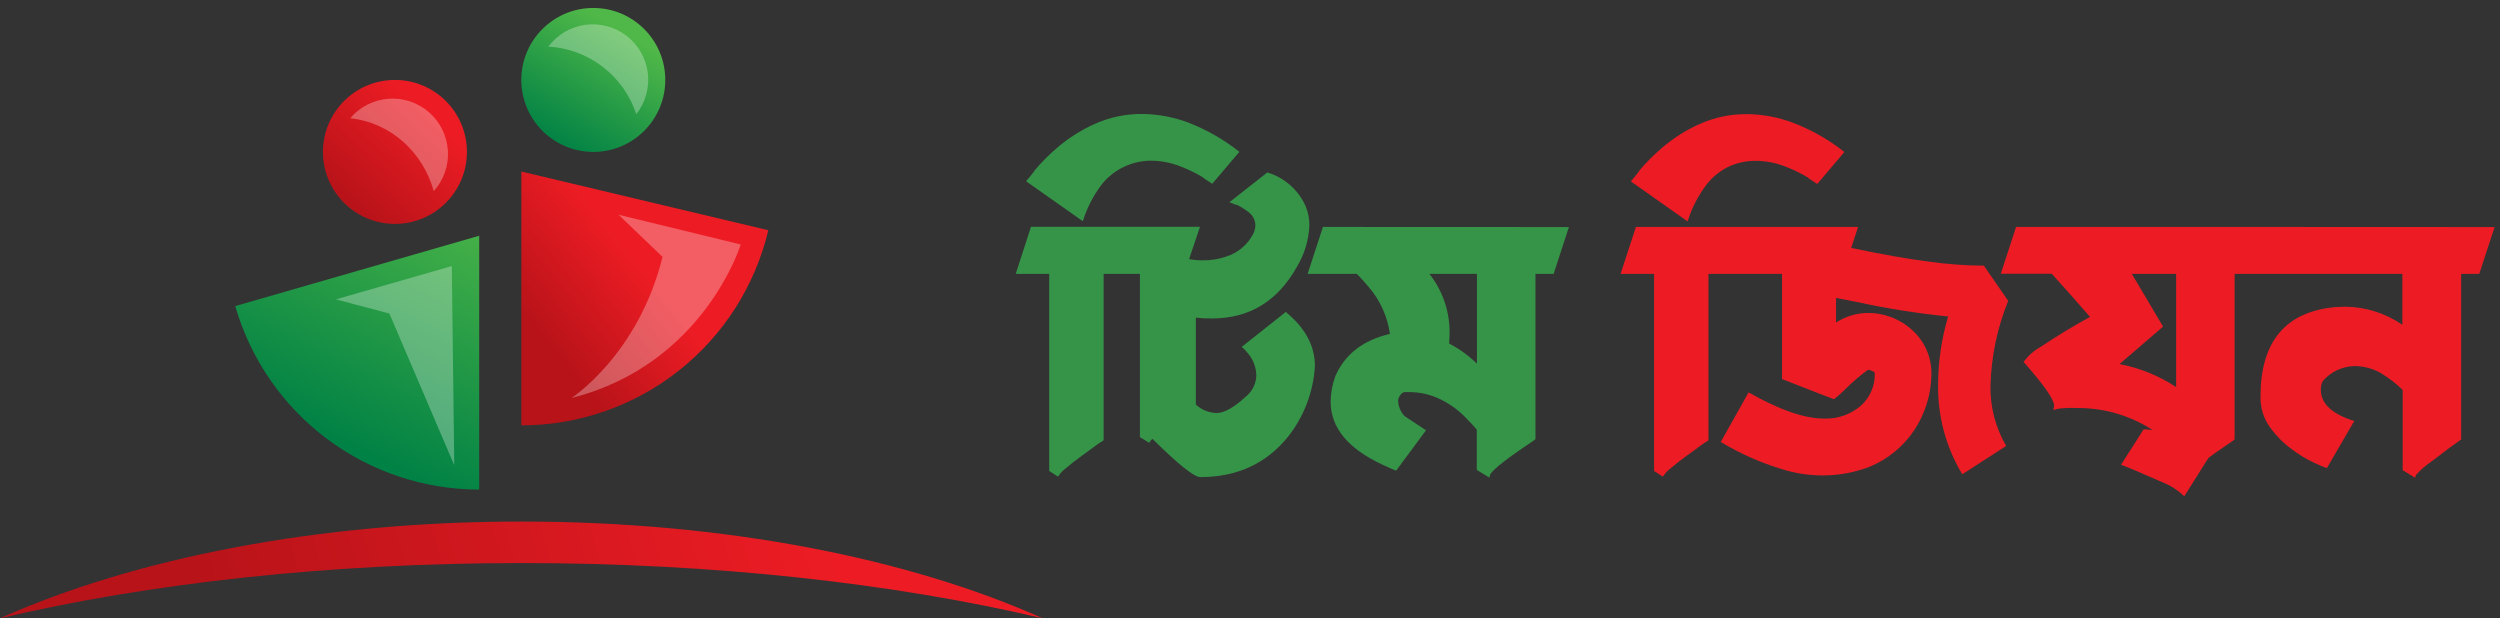 <svg width="186" height="46" viewBox="0 0 186 46" fill="none" xmlns="http://www.w3.org/2000/svg">
<rect x="0" y="0" width="186" height="46" fill="#333333" stroke="none"/>
<path d="M38.786 12.762V31.648C43.036 31.648 47.161 30.215 50.496 27.58C53.831 24.946 56.18 21.264 57.164 17.13L38.786 12.762Z" fill="url(#paint0_linear_25708_6483)"/>
<path d="M17.502 22.773C18.638 26.708 21.023 30.168 24.297 32.63C27.57 35.092 31.555 36.424 35.652 36.424V17.539L17.502 22.773Z" fill="url(#paint1_linear_25708_6483)"/>
<path d="M29.384 16.659C32.341 16.659 34.739 14.261 34.739 11.303C34.739 8.346 32.341 5.948 29.384 5.948C26.426 5.948 24.028 8.346 24.028 11.303C24.028 14.261 26.426 16.659 29.384 16.659Z" fill="url(#paint2_linear_25708_6483)"/>
<path d="M44.141 11.303C47.099 11.303 49.496 8.906 49.496 5.948C49.496 2.99 47.099 0.593 44.141 0.593C41.183 0.593 38.786 2.99 38.786 5.948C38.786 8.906 41.183 11.303 44.141 11.303Z" fill="url(#paint3_linear_25708_6483)"/>
<path opacity="0.29" d="M33.797 34.615L33.614 19.795L24.993 22.272L28.971 23.328L33.797 34.615Z" fill="white"/>
<path opacity="0.29" d="M32.272 14.221C32.638 13.815 32.92 13.339 33.1 12.823C33.281 12.306 33.357 11.759 33.324 11.213C33.291 10.667 33.15 10.133 32.909 9.642C32.667 9.151 32.331 8.713 31.919 8.353C31.506 7.993 31.027 7.719 30.508 7.547C29.988 7.374 29.44 7.306 28.895 7.348C28.349 7.389 27.817 7.539 27.33 7.787C26.843 8.036 26.41 8.38 26.057 8.797C29.138 9.137 31.477 11.372 32.272 14.221Z" fill="white"/>
<path opacity="0.29" d="M47.34 8.493C47.679 8.064 47.929 7.572 48.076 7.046C48.223 6.52 48.264 5.969 48.197 5.427C48.129 4.885 47.955 4.361 47.684 3.887C47.412 3.413 47.049 2.997 46.616 2.664C46.182 2.331 45.687 2.088 45.159 1.948C44.631 1.808 44.08 1.775 43.538 1.849C42.997 1.924 42.476 2.106 42.005 2.384C41.535 2.662 41.124 3.03 40.797 3.468C42.267 3.551 43.677 4.074 44.844 4.971C46.011 5.867 46.881 7.095 47.34 8.493Z" fill="white"/>
<path d="M38.786 41.891C53.18 41.891 66.56 43.409 77.571 46C67.636 41.551 53.926 38.803 38.786 38.803C23.646 38.803 9.938 41.554 0 46C11.011 43.409 24.375 41.891 38.786 41.891Z" fill="url(#paint4_linear_25708_6483)"/>
<path opacity="0.29" d="M55.11 18.189C55.11 18.189 52.372 27.12 42.528 29.607C42.528 29.607 47.501 26.378 49.293 19.112L46.022 15.978L55.11 18.189Z" fill="white"/>
<path d="M81.959 13.735C82.422 13.147 83.02 12.681 83.702 12.375C84.282 12.112 84.909 11.969 85.546 11.954C86.321 11.95 87.09 12.093 87.812 12.375C88.411 12.603 88.989 12.885 89.538 13.217V13.246C89.858 13.448 90.056 13.579 90.136 13.638L90.165 13.667H90.195L92.208 11.297C91.061 10.386 89.783 9.653 88.418 9.124C87.341 8.717 86.201 8.499 85.049 8.48C83.788 8.458 82.537 8.72 81.39 9.246C80.404 9.695 79.486 10.281 78.662 10.985C78.044 11.51 77.472 12.086 76.952 12.707V12.737C76.653 13.12 76.464 13.347 76.384 13.427V13.457L76.35 13.491L80.561 16.459C80.866 15.477 81.339 14.556 81.959 13.735Z" fill="#359448"/>
<path d="M126.963 13.735C127.422 13.141 128.019 12.668 128.702 12.358C129.29 12.103 129.923 11.97 130.563 11.966C131.337 11.963 132.104 12.106 132.825 12.387C133.424 12.616 134.002 12.898 134.551 13.23V13.259C134.871 13.461 135.069 13.592 135.149 13.651L135.178 13.68H135.212L137.221 11.309C136.068 10.396 134.783 9.663 133.41 9.137C132.333 8.73 131.193 8.512 130.041 8.492C128.78 8.471 127.529 8.732 126.382 9.259C125.396 9.708 124.477 10.293 123.654 10.998C123.036 11.523 122.464 12.099 121.944 12.72V12.749C121.645 13.133 121.456 13.36 121.376 13.44V13.47L121.346 13.503L125.557 16.472C125.864 15.485 126.339 14.559 126.963 13.735Z" fill="#ED1C24"/>
<path d="M95.791 23.323L95.673 23.201L92.38 25.811C92.54 25.931 92.682 26.073 92.802 26.232C93.222 26.704 93.46 27.31 93.471 27.942C93.461 28.25 93.383 28.551 93.243 28.825C93.103 29.1 92.905 29.34 92.663 29.529C91.798 30.329 91.078 30.729 90.503 30.729C89.933 30.71 89.389 30.487 88.97 30.102V23.634C89.368 23.679 89.769 23.699 90.17 23.693C92.949 23.693 95.054 22.415 96.486 19.857C97.052 18.922 97.372 17.859 97.417 16.767C97.42 16.283 97.329 15.804 97.147 15.356C96.881 14.753 96.488 14.216 95.995 13.779C95.501 13.343 94.919 13.019 94.288 12.83L91.463 15.049C91.598 15.086 91.729 15.136 91.854 15.2C91.901 15.224 91.954 15.235 92.006 15.23C92.327 15.389 92.632 15.579 92.915 15.798C93.062 15.913 93.181 16.058 93.265 16.224C93.348 16.39 93.394 16.572 93.4 16.758C93.395 16.974 93.343 17.187 93.248 17.381C93.04 17.791 92.752 18.154 92.4 18.449C92.049 18.745 91.641 18.966 91.201 19.099C90.64 19.289 90.051 19.381 89.458 19.369C89.126 19.37 88.795 19.34 88.469 19.28L89.277 16.876H76.704L75.571 20.375H78.06V35.041L78.721 35.462C78.879 35.211 79.083 34.992 79.323 34.818C79.66 34.528 80.047 34.228 80.477 33.917C80.906 33.605 81.29 33.332 81.63 33.075C81.765 32.975 81.905 32.885 82.052 32.805L82.111 32.746V20.375H84.81V32.523L85.5 32.944C85.564 32.834 85.643 32.733 85.736 32.645C87.653 34.543 88.841 35.493 89.298 35.496C92.032 35.496 94.208 34.497 95.825 32.498C97.015 30.994 97.714 29.161 97.829 27.247C97.829 25.776 97.15 24.468 95.791 23.323Z" fill="#359448"/>
<path d="M98.427 16.885L97.286 20.375H100.949C101.227 20.653 101.518 20.973 101.817 21.335C102.677 22.325 103.231 23.544 103.409 24.843C101.427 25.303 100.076 26.343 99.358 27.963C99.127 28.577 99.006 29.227 99 29.883C99 31.826 100.3 33.395 102.899 34.591C103.417 34.831 103.703 34.957 103.741 34.966C103.788 34.977 103.833 34.992 103.876 35.012L106.095 32.014L104.503 30.961C104.232 30.674 104.063 30.306 104.023 29.913V29.761C104.051 29.606 104.119 29.461 104.221 29.34C104.291 29.25 104.391 29.19 104.503 29.172C104.604 29.172 104.714 29.172 104.836 29.172C105.658 29.168 106.469 29.358 107.202 29.727C107.923 30.082 108.574 30.564 109.123 31.151C109.405 31.433 109.653 31.702 109.872 31.959V34.962L110.811 35.534L110.87 35.294C111.111 34.893 112.215 34.036 114.18 32.725L114.239 32.662V20.375H115.59L116.727 16.893L98.427 16.885ZM109.885 27.054C109.269 26.46 108.573 25.956 107.817 25.555C107.817 25.357 107.847 25.155 107.847 24.957C107.904 23.3 107.373 21.678 106.348 20.375H109.885V27.054Z" fill="#359448"/>
<path d="M147.6 19.765C146.235 19.758 144.872 19.658 143.52 19.466C142.038 19.284 140.108 18.944 137.73 18.447L138.24 16.885H121.713L120.572 20.375H123.064V35.041L123.721 35.462C123.88 35.212 124.084 34.994 124.323 34.818C124.664 34.528 125.048 34.229 125.477 33.917C125.907 33.606 126.294 33.332 126.631 33.075C126.766 32.977 126.906 32.887 127.052 32.806L127.111 32.747V20.375H132.585V28.203C135.083 29.183 136.373 29.683 136.454 29.702L136.484 29.673C136.801 29.422 137.102 29.152 137.385 28.864C137.88 28.375 138.41 27.923 138.972 27.513C139.146 27.527 139.312 27.59 139.452 27.694L139.482 27.753C139.5 28.216 139.413 28.678 139.229 29.103C139.044 29.529 138.767 29.908 138.417 30.212C137.66 30.849 136.693 31.181 135.705 31.142C134.242 31.142 132.373 30.492 130.096 29.193L128.025 32.881C129.561 33.809 131.215 34.526 132.943 35.012C133.852 35.263 134.792 35.383 135.734 35.37C136.873 35.357 138 35.144 139.065 34.742C140.44 34.183 141.614 33.222 142.434 31.985C143.231 30.771 143.669 29.356 143.697 27.904C143.717 27.28 143.601 26.659 143.358 26.084C143.114 25.509 142.749 24.994 142.286 24.574C141.365 23.722 140.151 23.26 138.897 23.285C138.08 23.305 137.286 23.551 136.602 23.997V22.165L138.135 22.464C140.381 22.955 142.655 23.316 144.943 23.546C144.454 25.186 144.201 26.888 144.194 28.599C144.154 30.953 144.777 33.27 145.992 35.286L149.259 33.18C148.454 31.8 148.05 30.222 148.093 28.624C148.158 26.482 148.604 24.369 149.411 22.384L147.6 19.765Z" fill="#ED1C24"/>
<path d="M161.828 32.485C161.094 32.143 160.297 31.958 159.487 31.942L157.803 34.582C158.123 34.683 159.143 35.113 160.864 35.87C161.476 36.111 162.035 36.468 162.51 36.923L164.342 34.014L164.19 33.892C163.489 33.291 162.69 32.815 161.828 32.485Z" fill="#ED1C24"/>
<path d="M168.742 16.885H149.996L148.859 20.367H152.649C153.312 21.088 154.262 22.158 155.5 23.576C154.262 24.255 153.042 24.995 151.841 25.795C151.333 26.076 150.893 26.466 150.552 26.936L150.641 27.024C152.103 28.683 152.833 29.743 152.83 30.203L152.771 30.502C152.879 30.483 152.985 30.454 153.087 30.414C153.539 30.355 153.996 30.335 154.451 30.355C155.837 30.333 157.213 30.595 158.495 31.123C159.776 31.652 160.936 32.436 161.904 33.429V34.928L162.835 35.534L162.898 35.294C163.134 34.915 164.237 34.065 166.195 32.747L166.254 32.683V20.375H178.735V24.165C177.494 23.311 176.03 22.842 174.524 22.818L173.745 22.847C170.037 23.195 168.182 25.417 168.182 29.513C168.163 30.33 168.411 31.132 168.89 31.795C169.337 32.414 169.878 32.96 170.494 33.412C170.998 33.796 171.54 34.128 172.111 34.401C172.591 34.625 172.869 34.742 172.953 34.764C173.011 34.779 173.067 34.798 173.122 34.822L175.16 31.315L174.949 31.256C173.428 30.734 172.668 29.983 172.671 29.003C172.663 28.775 172.713 28.549 172.818 28.346C173.111 28.009 173.47 27.736 173.872 27.545C174.275 27.354 174.714 27.248 175.16 27.235C175.842 27.235 176.514 27.41 177.109 27.744C177.706 28.1 178.26 28.524 178.76 29.008V34.978L179.686 35.547L179.749 35.336C180.086 34.961 180.468 34.629 180.886 34.347C181.926 33.547 182.667 32.999 183.11 32.696V20.375H184.457L185.598 16.893L168.742 16.885ZM161.904 28.797C160.627 27.955 159.196 27.374 157.693 27.087L160.932 24.3L158.607 20.375H161.904V28.797Z" fill="#ED1C24"/>
<defs>
<linearGradient id="paint0_linear_25708_6483" x1="46.683" y1="18.517" x2="39.61" y2="24.251" gradientUnits="userSpaceOnUse">
<stop stop-color="#ED1C24"/>
<stop offset="1" stop-color="#B81319"/>
</linearGradient>
<linearGradient id="paint1_linear_25708_6483" x1="34.745" y1="13.446" x2="24.944" y2="32.826" gradientUnits="userSpaceOnUse">
<stop stop-color="#50B848"/>
<stop offset="1" stop-color="#008145"/>
</linearGradient>
<linearGradient id="paint2_linear_25708_6483" x1="32.043" y1="8.425" x2="25.971" y2="14.994" gradientUnits="userSpaceOnUse">
<stop stop-color="#ED1C24"/>
<stop offset="1" stop-color="#B81319"/>
</linearGradient>
<linearGradient id="paint3_linear_25708_6483" x1="46.352" y1="2.268" x2="41.229" y2="10.786" gradientUnits="userSpaceOnUse">
<stop stop-color="#50B848"/>
<stop offset="1" stop-color="#008145"/>
</linearGradient>
<linearGradient id="paint4_linear_25708_6483" x1="61.473" y1="38.947" x2="17.374" y2="52.088" gradientUnits="userSpaceOnUse">
<stop stop-color="#ED1C24"/>
<stop offset="1" stop-color="#B81319"/>
</linearGradient>
</defs>
</svg>
